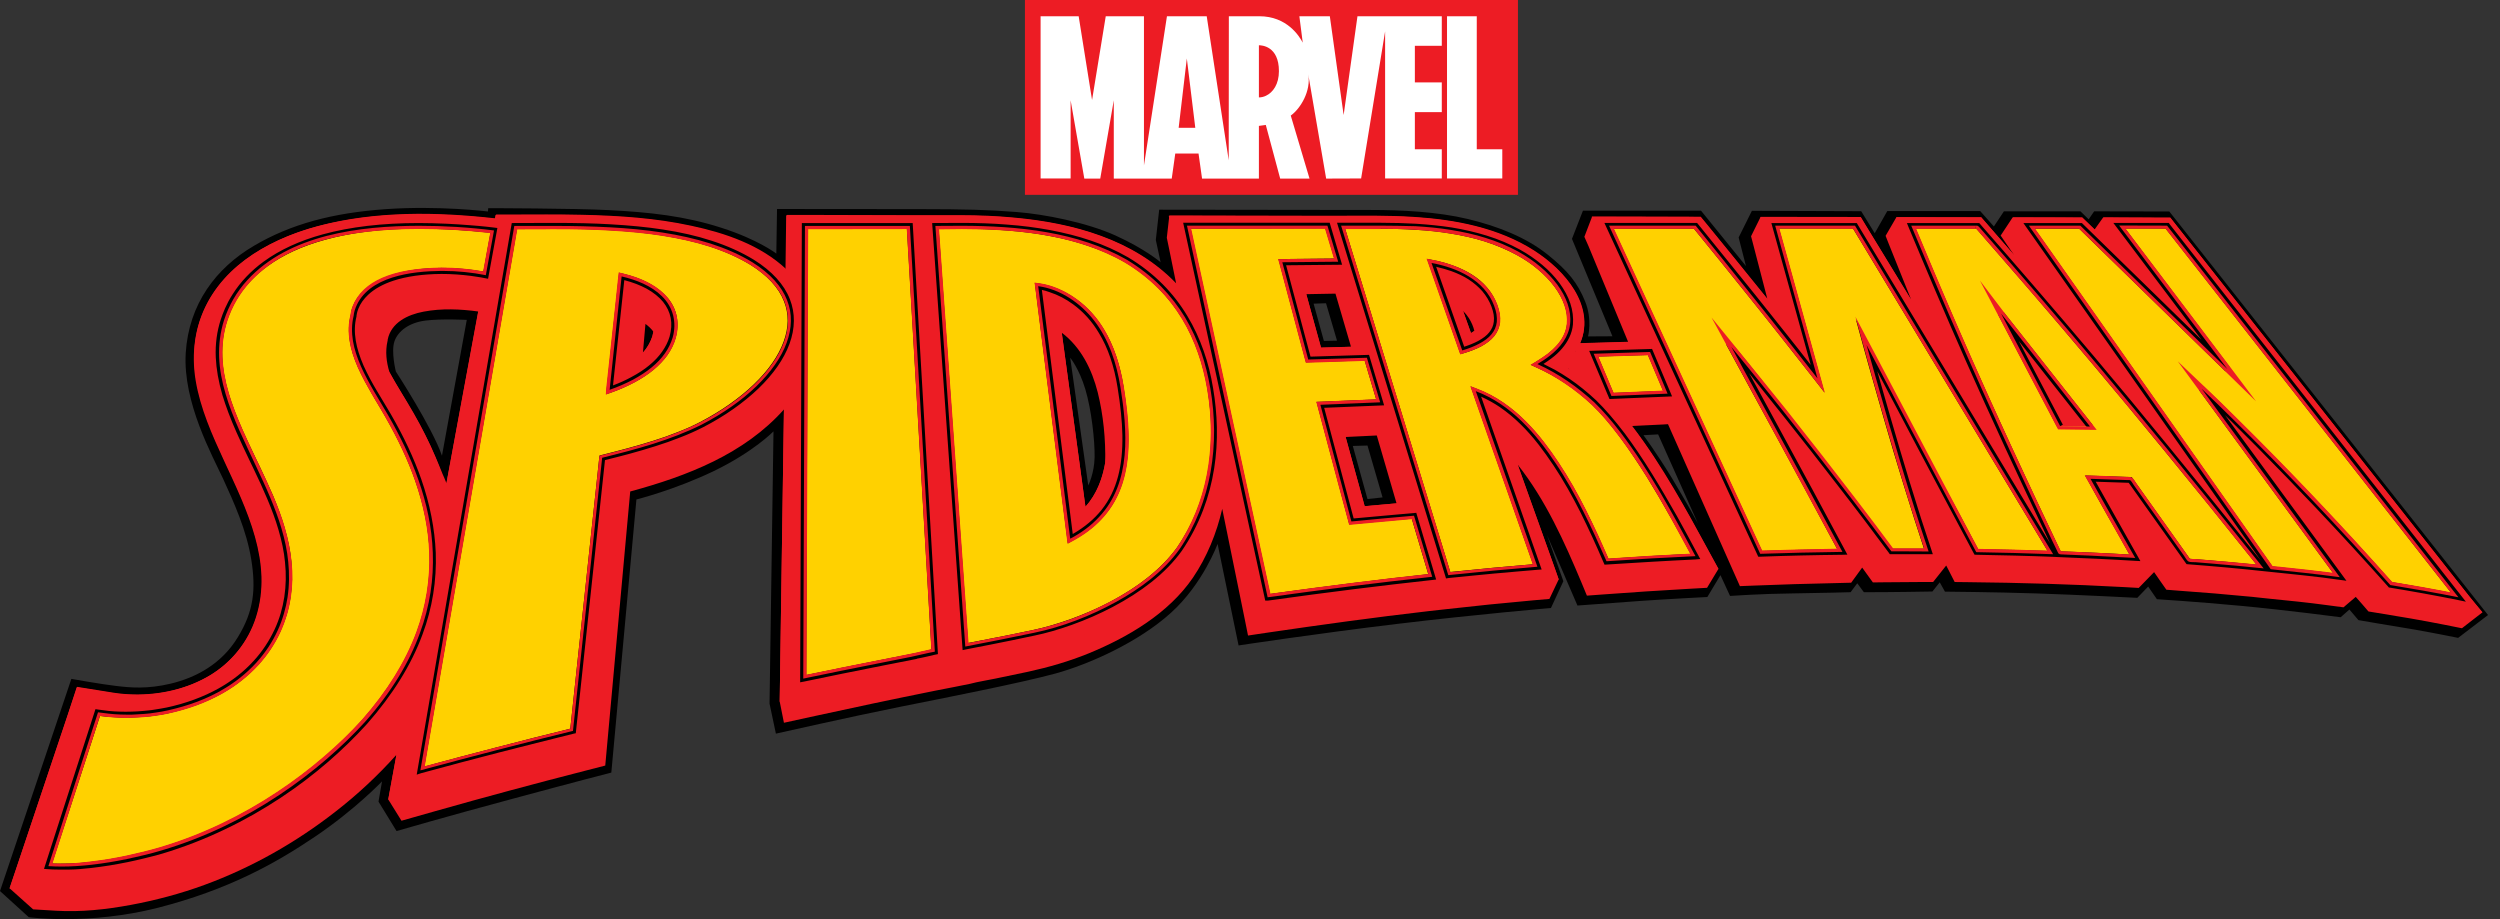 <svg width="204" height="75" viewBox="0 0 204 75" fill="none" xmlns="http://www.w3.org/2000/svg">
<rect x="0" y="0" width="204" height="75" fill="#333333" stroke="none"/>
<path d="M123.864 0H83.635V15.898H123.864V0Z" fill="#ED1C24"/>
<path d="M117.65 3.739V1.325H110.769L109.641 9.386L108.514 1.325H106.028L106.304 3.481C106.017 2.93 105.004 1.325 102.76 1.325H100.274L100.263 13.08L98.468 1.325H95.223L93.347 13.495V1.325H90.229L89.112 8.162L88.019 1.325H84.912V14.562H87.363V8.185L88.48 14.573H89.78L90.885 8.185V14.573H95.614L95.902 12.53H97.8L98.088 14.573H102.726V10.273L103.289 10.195L104.463 14.573H106.857L105.326 9.431C106.109 8.87 106.995 7.433 106.753 6.063C106.753 6.074 108.214 14.573 108.214 14.573L111.068 14.562L113.025 2.56V14.562H117.65V12.182H115.453V9.15H117.65V6.725H115.453V3.739H117.65ZM96.178 10.43L96.845 4.772L97.536 10.43H96.178ZM103.301 7.814C103.117 7.904 102.921 7.949 102.726 7.949V3.694H102.737C102.933 3.694 104.36 3.75 104.36 5.805C104.36 6.871 103.876 7.545 103.301 7.814ZM122.587 12.182V14.562H118.076V1.325H120.504V12.182H122.587Z" fill="white"/>
<path d="M177.017 17.257L170.883 17.245L170.434 17.897L169.767 17.245H163.519L162.701 18.48L161.585 17.223H154.002L152.978 19.031L151.873 17.234L142.955 17.201L141.873 19.379L142.472 21.714L138.801 17.189H129.169L128.272 19.491L131.574 27.44L129.584 27.451C129.584 27.451 129.952 26.082 129.342 24.588C128.732 23.095 127.984 22.13 126.269 20.76C124.555 19.39 122.265 18.469 119.791 17.874C117.317 17.279 114.405 17.133 111.851 17.133C109.308 17.133 94.59 17.111 94.59 17.111L94.314 19.581L94.705 21.4C94.705 21.4 93.439 20.311 91.034 19.222C88.629 18.133 85.154 17.47 82.968 17.302C80.781 17.122 78.618 17.066 75.154 17.066C71.69 17.066 63.405 17.055 63.405 17.055L63.348 20.692C63.348 20.692 61.863 19.547 58.883 18.593C55.902 17.627 53.002 17.313 49.665 17.145C46.869 16.998 39.838 16.987 39.838 16.987L39.815 17.257C39.815 17.257 35.811 16.763 31.484 17.066C27.157 17.369 23.728 18.278 20.69 20.075C17.652 21.871 15.408 24.779 15.155 28.81C14.913 32.841 17.33 37.174 18.216 39.094C19.091 41.003 20.126 43.293 20.506 45.674C20.886 48.065 20.725 49.85 19.401 52.006C18.09 54.162 16.03 55.284 13.912 55.79C12.025 56.239 10.621 56.115 9.447 55.969C8.274 55.835 5.823 55.397 5.823 55.397L0 72.71L2.347 74.843C2.347 74.843 7.227 75.516 12.911 74.068C18.584 72.609 22.428 70.487 25.684 68.286C28.941 66.097 31.173 63.761 31.173 63.761L30.886 65.412L32.358 67.814C32.358 67.814 36.57 66.591 41.806 65.187C47.03 63.773 49.884 63.043 49.884 63.043L51.932 40.756C51.932 40.756 55.016 39.992 58.261 38.432C61.506 36.86 63.117 35.198 63.117 35.198L62.795 57.418L63.313 59.865C63.313 59.865 69.573 58.451 73.394 57.687C77.214 56.924 83.278 55.733 86.086 54.97C88.882 54.207 92.921 52.388 95.545 50.008C98.169 47.639 99.354 44.383 99.354 44.383L101.068 52.668C101.068 52.668 107.501 51.692 113.957 50.917C120.562 50.12 126.557 49.614 126.557 49.614L127.57 47.425L126.235 43.653L128.72 49.412C128.72 49.412 131.77 49.188 133.933 49.031C136.189 48.873 139.319 48.716 139.319 48.716L140.389 46.931L141.171 48.627C141.171 48.627 143.795 48.447 146.235 48.424C148.674 48.391 151.01 48.323 151.01 48.323L151.551 47.594L152.092 48.323C153.887 48.335 157.684 48.267 157.684 48.267L158.283 47.515L158.708 48.278C158.708 48.278 162.736 48.312 166.177 48.424C169.617 48.537 174.404 48.784 174.404 48.784L175.29 47.863L176.004 48.896C176.004 48.896 179.111 49.087 182.839 49.435C186.568 49.783 190.998 50.367 190.998 50.367L191.711 49.738L192.448 50.602C192.448 50.602 195.187 51.074 196.717 51.321C198.259 51.579 200.583 52.051 200.583 52.051L203.023 50.187L177.017 17.257ZM36.064 37.186C35.281 34.895 32.301 30.314 32.301 30.314C32.301 30.314 31.898 28.709 32.186 27.855C32.474 27.014 33.383 26.329 34.706 26.16C36.041 25.992 38.089 26.104 38.089 26.104L36.064 37.186ZM89.32 37.309C89.296 38.634 88.802 39.611 88.802 39.611L87.329 29.192C87.329 29.192 88.054 30.067 88.56 31.752C89.066 33.436 89.343 35.973 89.32 37.309ZM108.03 27.822L107.19 24.779L108.203 24.745L109.101 27.799L108.03 27.822ZM111.586 40.722L110.389 36.389L111.586 36.355L112.817 40.588L111.586 40.722ZM136.43 39.016C135.165 36.939 134.106 35.513 134.106 35.513L135.303 35.445L138.548 42.71C138.548 42.698 137.604 40.958 136.43 39.016Z" fill="black"/>
<path d="M201.47 48.638L200.606 47.549L177.603 18.413L177.097 17.762H176.326L174.381 17.751L171.62 17.739L170.918 18.727C170.308 18.133 169.905 17.751 169.905 17.751L166.775 17.739H165.072H164.232L163.254 19.221L163.714 19.895L164.347 20.816C163.196 19.491 161.666 17.728 161.666 17.728H158.386L155.509 17.717H154.75L153.864 19.244L154.094 19.828C154.704 21.366 155.325 22.904 155.947 24.442L152.264 18.413L151.839 17.706L143.668 17.695L142.886 19.278L143.036 19.85L144.209 24.364C142.564 22.32 140.907 20.288 139.25 18.256L138.778 17.683H137.984L130.953 17.672H129.917L129.284 19.323L129.618 20.075L132.852 27.889L129.676 27.979L128.951 28.002C130.216 24.936 127.685 22.051 125.211 20.457C122.288 18.582 118.744 17.908 115.303 17.695C113.278 17.571 111.241 17.594 109.216 17.605H108.088L96.684 17.582H95.418L95.211 19.401L95.384 20.232C95.579 21.198 95.775 22.152 95.971 23.117C92.53 19.536 87.559 18.189 82.703 17.751C81.287 17.616 79.849 17.56 78.422 17.56H76.27H74.268H73.969L65.695 17.537H64.211L64.199 17.986V18.436L64.153 21.961C62.059 19.996 59.205 19.019 56.42 18.424C53.486 17.784 50.471 17.594 47.468 17.526C45.695 17.481 43.912 17.504 42.14 17.504H40.483L40.425 17.818C35.627 17.279 30.644 17.201 25.949 18.447C21.726 19.57 17.572 22.073 16.248 26.385C15.04 30.359 16.824 34.334 18.481 37.904C20.276 41.767 22.336 46.1 20.909 50.412C20.276 52.343 18.941 54.016 17.18 55.082C15.328 56.205 13.084 56.71 10.92 56.665C10.357 56.654 9.793 56.609 9.24 56.52L6.294 56.048L5.523 58.349C4.108 62.56 2.693 66.77 1.289 70.981L0.782 72.485L2.704 74.203L4.557 74.315C6.594 74.439 8.653 74.214 10.656 73.844C12.716 73.462 14.741 72.923 16.697 72.204C20.552 70.79 24.165 68.735 27.387 66.22C29.182 64.828 30.84 63.278 32.347 61.594L32.071 63.099L31.68 65.232L32.761 66.972L35.569 66.175C39.608 65.03 43.659 63.941 47.732 62.897L49.389 62.47L49.504 61.201L51.426 40.105C56.075 38.847 60.724 37.051 63.969 33.413L63.647 55.543L63.624 57.114V57.249L63.969 58.978L66.121 58.507C69.504 57.766 72.899 57.047 76.305 56.362L77.916 56.048L79.147 55.801C79.826 55.621 80.528 55.52 81.218 55.374C82.104 55.195 83.002 55.004 83.9 54.813C85.591 54.442 87.225 53.971 88.825 53.32C92.058 51.995 95.361 50.041 97.34 47.145C98.491 45.449 99.285 43.495 99.734 41.52C100.343 44.528 100.965 47.537 101.575 50.546L101.839 51.86L103.416 51.624C107.777 50.984 112.15 50.378 116.534 49.873L117.938 49.716C120.332 49.446 122.725 49.199 125.119 48.986L126.431 48.873L127.19 47.279L126.787 46.134L125.073 41.351C124.67 40.206 124.256 39.072 123.853 37.927C126.131 40.812 127.65 44.203 129.054 47.549L129.491 48.604L130.711 48.514C133.105 48.335 135.498 48.177 137.892 48.043L139.296 47.964L140.228 46.415L139.56 45.191C137.616 41.62 135.671 38.005 133.185 34.761L135.728 34.637L136.108 34.614L141.528 46.819L141.977 47.829L143.116 47.784C145.325 47.695 147.546 47.627 149.756 47.582L151.056 47.549L151.954 46.314C152.057 46.46 152.172 46.617 152.276 46.763L152.828 47.526L153.703 47.515C154.704 47.504 155.705 47.492 156.706 47.492H157.742L158.812 46.145C158.881 46.28 158.95 46.426 159.019 46.549L159.502 47.492L160.538 47.504C164.807 47.549 169.076 47.672 173.346 47.908L174.519 47.975L175.774 46.684C175.923 46.897 176.073 47.111 176.223 47.335L176.775 48.121L177.638 48.189C179.698 48.335 181.746 48.503 183.806 48.705L184.312 48.761L185.164 48.851C186.74 49.008 188.317 49.165 189.882 49.379L191.228 49.558L192.229 48.705C192.39 48.896 192.563 49.076 192.724 49.267L193.265 49.895L193.955 50.008C195.785 50.299 197.615 50.614 199.433 50.973L200.894 51.265L202.574 49.963L201.47 48.638ZM35.903 38.252C35.903 38.241 35.903 38.241 35.903 38.23C35.891 38.252 35.903 38.252 35.903 38.252ZM36.432 39.442C36.409 39.386 36.386 39.319 36.363 39.263L36.271 39.038C36.236 38.971 36.213 38.892 36.179 38.825L36.133 38.724C36.121 38.69 36.098 38.645 36.087 38.611L36.018 38.443C35.972 38.331 35.926 38.219 35.88 38.106L35.765 37.826C35.707 37.68 35.638 37.534 35.581 37.388L35.523 37.253C35.005 36.04 34.418 34.873 33.762 33.727C33.118 32.594 32.393 31.505 31.772 30.348C31.53 29.54 31.426 28.675 31.622 27.833L31.634 27.777V27.721C31.91 26.329 33.256 25.677 34.568 25.43C36.041 25.15 37.56 25.217 39.033 25.419L36.432 39.442ZM53.233 27.44C53.072 27.934 52.807 28.394 52.462 28.776C52.531 27.99 52.6 27.216 52.669 26.43C52.91 26.609 53.129 26.811 53.313 27.058C53.29 27.182 53.267 27.305 53.233 27.44ZM90.183 37.77C89.964 39.072 89.469 40.352 88.572 41.351L86.638 27.148C88.215 28.338 89.101 30.157 89.573 32.01C90.033 33.862 90.229 35.861 90.183 37.77ZM106.949 25.307L106.592 24.005C107.386 23.993 108.18 23.982 108.974 23.96L110.24 28.293L107.8 28.361L106.949 25.307ZM111.356 41.306C110.838 39.42 110.32 37.545 109.802 35.659L112.346 35.535L113.957 41.07C113.094 41.149 112.219 41.227 111.356 41.306ZM120.032 27.182L119.388 25.374C119.572 25.554 119.722 25.745 119.86 25.958C119.825 25.902 119.791 25.857 119.86 25.958C119.929 26.07 119.894 26.014 119.86 25.958C120.067 26.284 120.217 26.632 120.309 27.002C120.217 27.058 120.136 27.126 120.032 27.182ZM127.995 30.112C127.995 30.101 128.007 30.09 128.019 30.079L128.042 30.146C128.03 30.135 128.007 30.123 127.995 30.112ZM128.571 28.675C128.548 28.754 128.559 28.72 128.582 28.585C128.582 28.608 128.582 28.642 128.571 28.675Z" fill="#ED1C24"/>
<path d="M201.47 48.638L177.097 17.762L171.631 17.751L176.2 23.847C174.278 21.983 169.917 17.751 169.917 17.751L164.243 17.739L175.521 33.907C172.137 29.832 168.697 25.801 165.21 21.804C164.197 20.648 161.666 17.739 161.666 17.739L154.75 17.728C154.75 17.728 158.283 26.25 160.009 30.191C160.515 31.336 161.021 32.481 161.528 33.627L151.827 17.728L143.657 17.706L146.085 26.744C143.818 23.903 138.755 17.706 138.755 17.706L129.883 17.683L134.221 27.867L129.641 28.002L128.905 28.024C129.664 26.463 129.146 24.689 128.214 23.331C127.305 21.995 126.005 20.951 124.601 20.142C121.551 18.402 117.961 17.829 114.474 17.683C112.714 17.605 110.93 17.627 109.17 17.639H108.042L96.638 17.616H95.372L95.545 18.447C95.936 20.311 96.316 22.174 96.707 24.027C95.073 22.028 92.921 20.513 90.505 19.536C88.077 18.548 85.465 18.043 82.841 17.796C81.356 17.65 79.861 17.594 78.376 17.594H76.224L64.153 17.571L64.142 18.48L64.096 22.006C61.978 20.019 58.986 19.008 56.178 18.424C53.256 17.807 50.252 17.627 47.272 17.56C45.546 17.526 43.82 17.537 42.094 17.537H40.437L40.379 17.852C35.995 17.369 31.472 17.268 27.146 18.177C23.118 19.031 18.976 20.939 16.962 24.633C15.892 26.609 15.604 28.832 15.961 31.022C16.34 33.323 17.307 35.49 18.285 37.601C20.126 41.576 22.301 45.921 20.886 50.367C20.241 52.388 18.872 54.105 16.996 55.195C15.178 56.25 13.026 56.733 10.932 56.699C10.357 56.688 9.781 56.643 9.206 56.553L6.26 56.082L5.523 58.349C4.108 62.56 2.693 66.77 1.289 70.981L0.782 72.485L2.693 72.609C4.971 72.754 7.284 72.485 9.517 72.047C11.783 71.598 14.004 70.969 16.156 70.138C20.425 68.477 24.395 66.063 27.859 63.121C29.804 61.471 31.599 59.641 33.095 57.597L32.071 63.121L31.68 65.254L34.568 64.457C38.711 63.312 42.865 62.212 47.03 61.168L48.733 60.741L48.86 59.461L50.874 38.174C55.73 36.894 60.712 35.03 64.004 31.123L63.624 57.261L79.101 54.105C79.791 53.926 80.516 53.825 81.207 53.679C82.116 53.499 83.025 53.308 83.934 53.117C85.649 52.758 87.317 52.287 88.951 51.624C92.219 50.299 95.603 48.346 97.616 45.427C98.778 43.731 99.584 41.767 100.044 39.779C100.677 42.811 101.31 45.842 101.943 48.862L102.219 50.198L103.83 49.974C108.261 49.334 112.702 48.75 117.156 48.267L118.583 48.11C121.011 47.852 123.439 47.605 125.867 47.403L127.19 47.29L126.787 46.145L125.073 41.362C124.221 38.982 123.37 36.602 122.507 34.222C124.256 35.659 125.567 37.59 126.695 39.521C127.903 41.598 128.893 43.776 129.837 45.977L130.285 47.032L131.517 46.942C133.945 46.774 136.361 46.617 138.789 46.505L140.216 46.437L139.549 45.213C138.433 43.159 137.305 41.104 136.074 39.105C134.831 37.073 133.496 35.052 131.908 33.256L136.511 33.054L136.891 33.031L142.46 45.303L142.92 46.325L144.071 46.28C146.304 46.201 148.559 46.145 150.791 46.1L152.115 46.078L151.47 44.91C150.113 42.418 148.743 39.925 147.385 37.433C149.399 40.026 151.39 42.642 153.335 45.292L153.898 46.067L154.784 46.055C155.797 46.044 156.81 46.044 157.834 46.055H158.893L158.57 45.101C157.673 42.485 156.833 39.847 156.027 37.197C157.408 39.835 158.789 42.474 160.181 45.112L160.688 46.067L161.735 46.089C166.062 46.145 170.377 46.291 174.692 46.538L175.877 46.605L175.256 45.517C174.209 43.686 173.162 41.867 172.126 40.037C172.563 40.049 173.012 40.06 173.449 40.082C174.83 42.047 176.223 44.001 177.603 45.966L178.167 46.763L179.03 46.819C181.113 46.976 183.196 47.156 185.267 47.369L185.774 47.425L186.637 47.515C188.225 47.683 189.824 47.852 191.401 48.065L192.759 48.256L191.838 47.01L185.728 38.735C188.639 41.755 191.493 44.82 194.254 47.953L194.807 48.582L195.509 48.694C197.361 48.986 199.214 49.311 201.055 49.682L202.54 49.974L201.47 48.638ZM36.386 39.656C36.052 38.589 35.65 37.545 35.189 36.534C34.372 34.738 33.348 33.076 32.347 31.381C31.357 29.708 30.23 27.721 30.713 25.722L30.724 25.666V25.61C31.139 24.049 32.646 23.454 34.165 23.252C35.028 23.14 35.914 23.117 36.777 23.174C37.468 23.219 38.25 23.241 38.918 23.443L39.366 23.533L36.386 39.656ZM53.233 27.44C53.221 27.485 53.221 27.474 53.233 27.44C52.98 28.271 52.393 28.956 51.702 29.472V29.416C51.863 27.743 52.024 26.082 52.185 24.42C53.187 25.15 53.578 26.273 53.233 27.44C53.29 27.227 53.256 27.373 53.233 27.44ZM90.229 37.477C90.24 37.388 90.252 37.287 90.263 37.264C90.263 37.275 90.252 37.343 90.229 37.477C90.206 37.68 90.171 37.882 90.229 37.477C90.033 38.892 89.55 40.273 88.572 41.351L86.351 25.037C88.249 26.261 89.285 28.349 89.768 30.46C90.044 31.639 90.183 32.852 90.275 34.053C90.367 35.187 90.39 36.344 90.229 37.477ZM106.109 22.242H106.5C107.455 22.23 108.422 22.219 109.377 22.208L111.183 28.271L107.789 28.372L106.109 22.242ZM114.037 41.07C113.14 41.149 112.254 41.227 111.356 41.306C110.689 38.87 110.01 36.422 109.342 33.986L112.84 33.829L114.969 40.992C114.647 41.014 114.336 41.048 114.037 41.07ZM120.884 26.25C120.884 26.239 120.884 26.227 120.896 26.216C120.884 26.227 120.884 26.227 120.884 26.25C120.861 26.295 120.849 26.34 120.884 26.25C120.757 26.665 120.412 26.969 120.032 27.182L118.433 22.724C119.181 23.028 119.883 23.499 120.355 24.162C120.746 24.723 121.103 25.554 120.884 26.25ZM120.896 26.205C120.896 26.194 120.896 26.194 120.896 26.205ZM127.42 29.775C127.903 29.394 128.352 28.945 128.697 28.428L128.893 28.9L129.986 31.538C129.181 30.887 128.329 30.292 127.42 29.775ZM168.616 33.93L167.673 32.257C167.788 32.414 167.903 32.56 168.006 32.706C168.006 32.706 168.006 32.706 168.006 32.695C168.006 32.706 168.006 32.706 168.018 32.717C168.064 32.784 168.052 32.762 168.029 32.728C168.329 33.133 168.628 33.537 168.927 33.93C168.823 33.93 168.72 33.93 168.616 33.93Z" fill="#ED1C24"/>
<path d="M176.844 18.402L200.618 48.727C200.169 48.638 199.709 48.548 199.249 48.458C198.788 48.368 198.328 48.278 197.868 48.2C197.407 48.121 196.936 48.031 196.464 47.953C196.004 47.874 195.52 47.796 195.06 47.717C193 45.404 191.009 43.248 189.191 41.317C187.408 39.431 185.774 37.747 184.381 36.343C183.012 34.962 181.873 33.84 181.056 33.043C180.25 32.257 179.755 31.785 179.663 31.695L190.94 47.077C190.446 47.01 189.974 46.942 189.513 46.886C189.053 46.83 188.604 46.774 188.144 46.729C187.695 46.673 187.235 46.628 186.763 46.583C186.291 46.538 185.808 46.482 185.29 46.426L165.555 18.413H169.755C170.665 19.3 171.815 20.423 173.047 21.624C174.289 22.837 175.624 24.139 176.855 25.352C178.121 26.576 179.272 27.721 180.158 28.574C181.044 29.439 181.642 30.022 181.746 30.135L172.908 18.413L176.844 18.402ZM136.074 32.122L134.635 28.72L130.032 28.866L131.482 32.313L136.074 32.122ZM109.48 39.555C109.204 38.51 108.916 37.455 108.663 36.501C108.41 35.558 108.191 34.727 108.03 34.109C107.869 33.503 107.766 33.099 107.743 33.031L112.633 32.829L111.54 29.192L106.753 29.337C106.73 29.27 106.638 28.877 106.477 28.305C106.327 27.732 106.12 26.968 105.902 26.149C105.683 25.329 105.453 24.454 105.223 23.623C105.004 22.803 104.797 22.028 104.636 21.411C105.05 21.411 105.441 21.4 105.821 21.4C106.201 21.4 106.569 21.388 106.937 21.388C107.305 21.388 107.674 21.377 108.042 21.377C108.41 21.377 108.801 21.366 109.204 21.366C109.124 21.108 109.032 20.805 108.939 20.49C108.847 20.176 108.744 19.85 108.663 19.547C108.571 19.255 108.491 18.986 108.433 18.784C108.376 18.582 108.341 18.458 108.33 18.436H96.868C96.914 18.627 97.133 19.671 97.49 21.321C97.858 23.005 98.364 25.352 98.963 28.102C99.584 30.954 100.309 34.278 101.057 37.747C101.851 41.373 102.668 45.18 103.45 48.761C104.705 48.593 105.902 48.424 107.064 48.267C108.226 48.11 109.354 47.964 110.458 47.829C111.552 47.695 112.633 47.56 113.703 47.436C114.762 47.313 115.821 47.201 116.879 47.088C116.741 46.639 116.615 46.201 116.488 45.775C116.362 45.348 116.235 44.933 116.108 44.517C115.993 44.102 115.867 43.698 115.74 43.293C115.625 42.889 115.499 42.496 115.384 42.092C114.935 42.126 114.497 42.171 114.083 42.204C113.669 42.238 113.255 42.283 112.84 42.317C112.426 42.35 112.023 42.395 111.598 42.429C111.172 42.462 110.735 42.508 110.274 42.552C110.033 41.654 109.756 40.61 109.48 39.555ZM65.534 55.385C66.466 55.195 67.594 54.959 68.745 54.734C69.884 54.498 71.058 54.263 72.116 54.061C73.163 53.847 74.095 53.668 74.774 53.533C75.453 53.398 76.236 53.196 76.27 53.196L74.234 18.447H65.672L65.534 55.385ZM29.01 25.116C29.148 24.768 29.401 24.319 29.873 23.881C30.345 23.443 31.024 23.016 32.025 22.68C33.014 22.354 34.303 22.141 36.006 22.118C36.455 22.118 36.892 22.141 37.307 22.163C37.721 22.197 38.112 22.23 38.457 22.275C38.791 22.32 39.079 22.365 39.286 22.399C39.493 22.433 39.62 22.455 39.643 22.466L40.31 18.817C40.276 18.806 40.068 18.784 39.735 18.75C39.401 18.716 38.929 18.671 38.377 18.615C37.813 18.57 37.157 18.525 36.455 18.492C35.742 18.458 34.971 18.436 34.188 18.436C31.001 18.436 28.469 18.795 26.444 19.345C24.384 19.906 22.842 20.692 21.691 21.534C20.517 22.388 19.747 23.308 19.229 24.128C18.699 24.959 18.446 25.677 18.297 26.127C17.974 27.137 17.859 28.136 17.894 29.147C17.928 30.157 18.124 31.168 18.423 32.167C18.722 33.177 19.125 34.188 19.562 35.176C20.011 36.175 20.494 37.186 20.955 38.162C21.323 38.948 21.703 39.745 22.048 40.576C22.405 41.407 22.727 42.26 22.98 43.136C23.245 44.023 23.44 44.921 23.532 45.853C23.624 46.796 23.624 47.762 23.463 48.761C23.337 49.637 23.072 50.558 22.658 51.456C22.244 52.365 21.657 53.275 20.897 54.105C20.126 54.959 19.16 55.733 17.974 56.396C16.778 57.07 15.362 57.608 13.682 57.979C13.509 58.013 13.348 58.046 13.187 58.08C13.015 58.114 12.854 58.136 12.693 58.159C12.531 58.181 12.37 58.204 12.209 58.226C12.048 58.248 11.887 58.26 11.726 58.271C11.404 58.293 11.082 58.316 10.759 58.327C10.437 58.338 10.126 58.338 9.816 58.327C9.505 58.316 9.194 58.293 8.895 58.271C8.584 58.237 8.297 58.204 7.998 58.159C7.963 58.248 7.802 58.776 7.549 59.573C7.296 60.382 6.939 61.471 6.536 62.706C6.133 63.952 5.685 65.356 5.236 66.737C4.787 68.14 4.338 69.521 3.958 70.711C4.235 70.734 4.511 70.745 4.799 70.745C5.086 70.745 5.374 70.745 5.673 70.734C5.961 70.722 6.271 70.711 6.571 70.689C6.87 70.666 7.181 70.644 7.48 70.599C7.952 70.543 8.446 70.475 8.93 70.397C9.413 70.318 9.896 70.228 10.38 70.127C10.863 70.026 11.335 69.914 11.806 69.802C12.278 69.689 12.739 69.566 13.199 69.431C14.971 68.903 16.674 68.241 18.285 67.466C19.885 66.703 21.392 65.838 22.807 64.895C24.2 63.974 25.489 62.986 26.662 61.976C27.825 60.977 28.872 59.955 29.804 58.933C31.99 56.452 33.417 54.049 34.269 51.714C35.109 49.446 35.408 47.245 35.327 45.135C35.258 43.069 34.821 41.082 34.165 39.195C33.521 37.343 32.658 35.591 31.714 33.952C31.346 33.312 30.943 32.65 30.552 31.976C30.161 31.302 29.792 30.629 29.482 29.933C29.183 29.248 28.941 28.552 28.826 27.855C28.711 27.159 28.711 26.463 28.895 25.778C28.86 25.711 28.883 25.464 29.01 25.116ZM184.703 46.381C184.197 46.336 183.691 46.28 183.184 46.235C182.678 46.19 182.16 46.134 181.654 46.089C181.148 46.044 180.63 45.999 180.112 45.954C179.594 45.909 179.076 45.876 178.559 45.831C178.121 45.213 177.707 44.618 177.293 44.046C176.89 43.473 176.487 42.912 176.096 42.361C175.705 41.811 175.325 41.284 174.945 40.745C174.565 40.217 174.209 39.701 173.841 39.195C173.576 39.184 170.618 39.083 170.595 39.083C170.872 39.588 171.159 40.082 171.447 40.599C171.735 41.115 172.034 41.632 172.333 42.171C172.632 42.71 172.943 43.248 173.265 43.81C173.587 44.371 173.91 44.955 174.255 45.55C173.737 45.516 173.219 45.494 172.713 45.46C172.195 45.427 171.677 45.404 171.159 45.382C170.642 45.359 170.124 45.337 169.606 45.314C169.088 45.292 168.559 45.269 168.041 45.247C166.464 41.946 165.083 39.016 163.864 36.366C162.69 33.806 161.643 31.493 160.688 29.349C159.767 27.272 158.939 25.352 158.156 23.522C157.397 21.748 156.695 20.064 156.004 18.413H161.424C162.84 20.03 164.266 21.669 165.785 23.432C167.327 25.228 168.961 27.137 170.757 29.259C172.586 31.437 174.589 33.84 176.832 36.59C179.099 39.42 181.712 42.631 184.703 46.381ZM170.549 34.805C170.549 34.805 163.38 25.711 163.288 25.587L168.11 34.772M126.442 29.068C126.741 28.832 127.017 28.574 127.259 28.316C127.489 28.046 127.685 27.766 127.834 27.451C127.984 27.148 128.076 26.823 128.111 26.463C128.157 25.924 128.088 25.374 127.903 24.835C127.719 24.296 127.432 23.769 127.052 23.252C126.684 22.747 126.212 22.253 125.683 21.804C125.153 21.355 124.543 20.939 123.876 20.569C123.024 20.108 122.138 19.738 121.218 19.457C120.297 19.165 119.354 18.963 118.387 18.806C117.432 18.66 116.454 18.559 115.499 18.503C114.532 18.447 113.577 18.424 112.656 18.424H111.667C111.321 18.424 110.965 18.424 110.631 18.424H109.802C109.584 18.424 109.446 18.424 109.411 18.424C110.562 22.163 111.46 25.082 112.196 27.508C112.967 30.011 113.554 31.931 114.095 33.705C114.647 35.524 115.165 37.174 115.775 39.162C116.396 41.194 117.133 43.596 118.157 46.942C118.801 46.875 119.434 46.808 120.067 46.752C120.688 46.684 121.31 46.628 121.92 46.572C122.53 46.516 123.128 46.459 123.715 46.415C124.302 46.358 124.877 46.314 125.441 46.269C124.946 44.843 124.463 43.495 124.014 42.204C123.565 40.924 123.139 39.701 122.725 38.522C122.311 37.354 121.92 36.231 121.54 35.131C121.16 34.053 120.792 32.998 120.424 31.954C121.183 32.234 121.874 32.605 122.507 33.043C123.151 33.469 123.726 33.963 124.256 34.491C124.796 35.019 125.28 35.591 125.729 36.164C126.177 36.736 126.592 37.32 126.96 37.893C127.374 38.51 127.754 39.15 128.122 39.779C128.49 40.419 128.836 41.082 129.169 41.744C129.503 42.418 129.825 43.08 130.136 43.765C130.447 44.45 130.757 45.146 131.068 45.842C131.689 45.797 132.299 45.763 132.909 45.718C133.519 45.685 134.129 45.64 134.739 45.606C135.337 45.573 135.947 45.539 136.545 45.505C137.144 45.471 137.742 45.449 138.341 45.415C137.834 44.483 137.259 43.406 136.614 42.26C135.982 41.138 135.303 39.959 134.589 38.802C133.887 37.668 133.139 36.546 132.38 35.535C131.62 34.525 130.849 33.615 130.067 32.863C129.722 32.537 129.365 32.234 129.008 31.942C128.651 31.65 128.295 31.381 127.915 31.123C127.535 30.864 127.144 30.629 126.741 30.393C126.327 30.168 125.901 29.944 125.441 29.742C125.798 29.528 126.143 29.304 126.442 29.068ZM119.319 28.596L116.81 21.456C117.409 21.568 117.973 21.714 118.502 21.905C119.031 22.096 119.526 22.332 119.975 22.612C120.412 22.893 120.815 23.23 121.137 23.611C121.471 23.993 121.736 24.431 121.92 24.936C122.115 25.442 122.173 25.88 122.138 26.261C122.092 26.654 121.943 26.98 121.701 27.272C121.459 27.564 121.126 27.811 120.723 28.024C120.332 28.248 119.848 28.439 119.319 28.596ZM148.306 30.876C147.362 29.663 146.453 28.507 145.579 27.395C144.716 26.295 143.876 25.251 143.047 24.218C142.242 23.207 141.448 22.219 140.665 21.254C139.894 20.299 139.123 19.345 138.364 18.413H131.298L143.634 45.191C144.186 45.168 144.75 45.157 145.302 45.146C145.866 45.123 146.419 45.112 146.983 45.101C147.546 45.09 148.099 45.079 148.663 45.067C149.226 45.056 149.779 45.045 150.343 45.045C149.411 43.316 148.536 41.677 147.696 40.138C146.879 38.623 146.096 37.186 145.36 35.816C144.624 34.457 143.922 33.166 143.243 31.92C142.575 30.685 141.919 29.495 141.275 28.327C141.298 28.327 141.781 28.911 142.564 29.888C143.369 30.876 144.485 32.279 145.774 33.896C147.075 35.546 148.559 37.433 150.032 39.33C151.539 41.272 153.035 43.248 154.336 45.011C154.589 45.011 154.842 45.011 155.095 45.011C155.348 45.011 155.601 45.011 155.855 45.011C156.108 45.011 156.361 45.011 156.614 45.011C156.867 45.011 157.12 45.011 157.374 45.011C156.787 43.26 156.165 41.295 155.567 39.352C154.992 37.466 154.439 35.602 153.956 33.952C153.496 32.346 153.093 30.943 152.805 29.921C152.518 28.911 152.345 28.271 152.31 28.147C152.368 28.26 152.713 28.911 153.242 29.921C153.783 30.943 154.52 32.335 155.371 33.941C156.234 35.58 157.224 37.444 158.225 39.341C159.261 41.284 160.308 43.26 161.263 45.045C161.792 45.056 162.31 45.056 162.84 45.067C163.357 45.079 163.887 45.09 164.405 45.101C164.922 45.112 165.452 45.135 165.97 45.146C166.487 45.168 167.005 45.18 167.535 45.202L151.367 18.413H144.854L148.306 30.876ZM45.201 18.436H45.108H45.017H44.936H44.188C43.946 18.436 43.693 18.436 43.452 18.436C43.21 18.436 42.957 18.436 42.715 18.436C42.473 18.436 42.22 18.436 41.967 18.436L34.303 62.863C35.362 62.582 36.42 62.29 37.479 62.01C38.526 61.729 39.574 61.459 40.609 61.19C41.645 60.921 42.669 60.662 43.705 60.404C44.729 60.146 45.741 59.888 46.754 59.641L49.136 37.365C49.873 37.186 50.597 36.995 51.311 36.804C52.024 36.613 52.715 36.411 53.394 36.186C54.073 35.973 54.74 35.737 55.385 35.479C56.029 35.232 56.65 34.951 57.26 34.648C59.009 33.739 60.528 32.672 61.725 31.516C62.887 30.382 63.75 29.18 64.188 27.979C64.625 26.8 64.671 25.61 64.222 24.487C63.785 23.376 62.876 22.332 61.391 21.4C60.344 20.771 59.205 20.266 57.974 19.861C56.742 19.468 55.431 19.177 54.05 18.963C52.669 18.75 51.242 18.615 49.769 18.537C48.296 18.458 46.789 18.424 45.281 18.424H45.201V18.436ZM54.878 27.541C54.752 28.002 54.533 28.428 54.245 28.843C53.958 29.248 53.589 29.641 53.152 30C52.715 30.359 52.209 30.685 51.633 30.988C51.058 31.291 50.425 31.572 49.746 31.819C49.838 30.932 49.93 30.09 50.011 29.27C50.103 28.462 50.183 27.676 50.264 26.912C50.344 26.16 50.425 25.419 50.505 24.689C50.586 23.971 50.655 23.263 50.724 22.567C51.564 22.769 52.278 23.039 52.876 23.364C53.474 23.69 53.946 24.072 54.291 24.498C54.648 24.925 54.867 25.408 54.97 25.913C55.085 26.418 55.051 26.968 54.878 27.541ZM76.328 18.436L78.767 52.758C78.813 52.747 79.043 52.702 79.389 52.635C79.746 52.567 80.229 52.466 80.77 52.365C81.322 52.253 81.932 52.141 82.553 52.006C83.175 51.883 83.796 51.748 84.371 51.624C85.246 51.445 86.27 51.153 87.352 50.76C88.422 50.378 89.55 49.895 90.654 49.311C91.748 48.739 92.806 48.076 93.761 47.313C94.705 46.561 95.545 45.73 96.212 44.809C96.937 43.742 97.513 42.642 97.939 41.508C98.364 40.408 98.652 39.285 98.825 38.162C98.997 37.062 99.055 35.951 99.032 34.861C99.009 33.784 98.905 32.728 98.733 31.695C98.56 30.707 98.318 29.708 97.973 28.72C97.639 27.755 97.202 26.8 96.661 25.902C96.12 25.004 95.464 24.15 94.682 23.353C93.899 22.567 92.979 21.837 91.909 21.186C90.965 20.647 89.952 20.198 88.894 19.839C87.847 19.48 86.742 19.199 85.603 18.986C84.463 18.772 83.29 18.627 82.105 18.537C80.908 18.447 79.688 18.413 78.48 18.402L76.328 18.436ZM87.329 43.956L84.717 23.353C84.786 23.364 85.165 23.409 85.718 23.589C86.27 23.769 86.984 24.083 87.72 24.622C88.457 25.161 89.228 25.936 89.883 27.036C90.551 28.159 91.115 29.618 91.425 31.572C91.656 32.964 91.794 34.266 91.817 35.479C91.84 36.714 91.736 37.848 91.471 38.892C91.195 39.948 90.746 40.891 90.079 41.733C89.412 42.597 88.514 43.338 87.329 43.956Z" fill="#FFD100"/>
<path d="M4.994 70.958C4.914 70.958 4.833 70.958 4.753 70.958C4.453 70.958 4.166 70.947 3.901 70.924L3.59 70.902L7.79 57.867L7.998 57.9C8.297 57.945 8.596 57.979 8.884 58.013C9.183 58.046 9.482 58.058 9.793 58.069C10.104 58.08 10.414 58.08 10.725 58.069C11.036 58.058 11.358 58.046 11.68 58.013C11.829 58.002 11.991 57.979 12.152 57.968C12.313 57.945 12.474 57.934 12.635 57.9C12.796 57.878 12.957 57.855 13.118 57.822C13.28 57.788 13.441 57.766 13.602 57.732C15.178 57.395 16.594 56.867 17.825 56.183C18.93 55.565 19.896 54.813 20.69 53.937C21.404 53.162 21.979 52.287 22.416 51.343C22.808 50.502 23.061 49.614 23.199 48.716C23.337 47.796 23.36 46.841 23.256 45.876C23.176 45.011 22.992 44.136 22.715 43.204C22.485 42.418 22.186 41.598 21.795 40.677C21.45 39.858 21.07 39.038 20.702 38.275L20.345 37.534C20 36.804 19.631 36.04 19.298 35.277C18.78 34.109 18.423 33.144 18.147 32.234C17.825 31.123 17.652 30.123 17.606 29.158C17.56 28.069 17.698 27.047 18.02 26.059C18.182 25.576 18.446 24.846 18.987 24.005C19.62 23.005 20.471 22.107 21.519 21.343C22.831 20.389 24.453 19.637 26.352 19.12C28.561 18.514 31.196 18.2 34.165 18.2C34.879 18.2 35.65 18.222 36.444 18.256C37.065 18.29 37.721 18.323 38.377 18.38C38.849 18.413 39.309 18.458 39.746 18.503C40.08 18.537 40.287 18.57 40.322 18.57L40.586 18.604L39.827 22.747L39.585 22.702C39.562 22.702 39.435 22.68 39.24 22.635C39.033 22.601 38.757 22.556 38.423 22.511C38.032 22.466 37.652 22.421 37.295 22.399C36.835 22.365 36.409 22.354 36.018 22.354C34.487 22.365 33.164 22.556 32.105 22.904C31.254 23.185 30.563 23.567 30.046 24.049C29.677 24.397 29.401 24.779 29.24 25.195C29.125 25.486 29.102 25.7 29.09 25.778V25.823C28.929 26.452 28.918 27.103 29.033 27.811C29.137 28.428 29.344 29.09 29.666 29.832C30 30.573 30.402 31.302 30.724 31.841C30.897 32.144 31.081 32.436 31.254 32.728C31.473 33.099 31.691 33.458 31.898 33.806C32.968 35.659 33.774 37.388 34.372 39.094C35.086 41.138 35.477 43.159 35.558 45.101C35.638 47.369 35.281 49.614 34.476 51.77C33.567 54.252 32.036 56.699 29.953 59.068C28.998 60.123 27.94 61.156 26.8 62.144C25.581 63.2 24.28 64.188 22.923 65.086C21.461 66.052 19.931 66.927 18.366 67.668C16.686 68.477 14.96 69.139 13.245 69.656C12.773 69.79 12.301 69.914 11.841 70.026C11.358 70.15 10.874 70.251 10.403 70.352C9.908 70.453 9.413 70.543 8.941 70.621C8.446 70.7 7.952 70.767 7.48 70.823C7.169 70.857 6.858 70.891 6.559 70.913C6.249 70.936 5.949 70.958 5.65 70.958C5.42 70.958 5.213 70.958 4.994 70.958ZM4.246 70.464C4.407 70.475 4.591 70.475 4.764 70.475C5.04 70.475 5.328 70.475 5.627 70.464C5.915 70.453 6.214 70.442 6.513 70.419C6.812 70.397 7.112 70.363 7.422 70.329C7.883 70.273 8.366 70.206 8.861 70.127C9.332 70.049 9.816 69.959 10.299 69.858C10.759 69.757 11.243 69.644 11.714 69.532C12.163 69.42 12.635 69.296 13.095 69.162C14.787 68.656 16.49 68.005 18.147 67.208C19.677 66.467 21.197 65.614 22.635 64.659C23.97 63.772 25.259 62.796 26.467 61.763C27.595 60.797 28.63 59.775 29.574 58.731C31.611 56.418 33.106 54.016 34.004 51.59C34.775 49.491 35.132 47.302 35.051 45.101C34.982 43.215 34.591 41.239 33.889 39.24C33.302 37.556 32.508 35.861 31.461 34.031C31.254 33.683 31.047 33.323 30.828 32.953C30.644 32.661 30.471 32.358 30.299 32.055C29.977 31.493 29.562 30.763 29.217 29.989C28.872 29.214 28.653 28.518 28.55 27.855C28.423 27.092 28.446 26.385 28.619 25.7C28.63 25.565 28.665 25.318 28.791 25.004C28.975 24.521 29.286 24.072 29.712 23.679C30.276 23.151 31.035 22.724 31.956 22.433C33.06 22.073 34.43 21.871 36.006 21.86C36.421 21.86 36.869 21.871 37.33 21.905C37.698 21.927 38.089 21.972 38.492 22.017C38.837 22.062 39.125 22.107 39.332 22.141C39.378 22.152 39.413 22.152 39.447 22.163L40.022 18.997C39.942 18.986 39.827 18.974 39.712 18.963C39.378 18.93 38.918 18.885 38.354 18.84C37.709 18.784 37.065 18.75 36.444 18.716C35.661 18.683 34.902 18.66 34.188 18.66C31.265 18.66 28.676 18.963 26.513 19.57C24.672 20.075 23.107 20.793 21.841 21.714C20.851 22.433 20.034 23.286 19.436 24.24C18.93 25.026 18.676 25.733 18.527 26.183C18.228 27.114 18.101 28.08 18.136 29.113C18.17 30.045 18.343 31.011 18.653 32.077C18.918 32.964 19.275 33.918 19.781 35.064C20.115 35.816 20.471 36.568 20.828 37.309L21.185 38.05C21.542 38.825 21.933 39.633 22.29 40.464C22.681 41.407 22.992 42.249 23.222 43.046C23.509 44.012 23.694 44.921 23.774 45.808C23.878 46.819 23.855 47.807 23.705 48.772C23.567 49.715 23.279 50.647 22.877 51.534C22.428 52.522 21.818 53.432 21.07 54.252C20.241 55.161 19.24 55.958 18.09 56.598C16.812 57.305 15.351 57.844 13.728 58.204C13.556 58.237 13.383 58.271 13.222 58.305C13.061 58.338 12.888 58.361 12.716 58.383C12.555 58.406 12.393 58.428 12.221 58.451C12.048 58.473 11.887 58.484 11.726 58.495C11.404 58.518 11.07 58.54 10.748 58.552C10.426 58.563 10.104 58.563 9.793 58.552C9.482 58.54 9.16 58.518 8.861 58.495C8.631 58.473 8.389 58.451 8.159 58.417L4.246 70.464ZM34.004 63.211L41.76 18.2L45.109 18.189H45.281C46.973 18.189 48.446 18.222 49.781 18.301C51.369 18.391 52.784 18.525 54.084 18.727C55.557 18.952 56.846 19.244 58.043 19.637C59.343 20.052 60.505 20.58 61.518 21.198C62.991 22.118 63.981 23.207 64.452 24.409C64.901 25.554 64.89 26.789 64.418 28.069C63.969 29.293 63.117 30.516 61.898 31.695C60.678 32.863 59.124 33.963 57.375 34.861C56.777 35.165 56.156 35.445 55.477 35.704C54.855 35.951 54.199 36.186 53.474 36.411C52.842 36.613 52.151 36.815 51.38 37.028C50.805 37.186 50.172 37.343 49.366 37.545L46.984 59.832L46.823 59.865C45.811 60.112 44.786 60.37 43.774 60.629C42.75 60.887 41.714 61.145 40.678 61.415C39.643 61.684 38.596 61.954 37.548 62.234C36.501 62.515 35.443 62.796 34.384 63.087L34.004 63.211ZM42.186 18.694L34.626 62.549C35.558 62.302 36.49 62.043 37.422 61.796C38.469 61.516 39.516 61.246 40.552 60.977C41.587 60.707 42.623 60.438 43.647 60.18C44.614 59.933 45.569 59.697 46.535 59.461L48.917 37.174L49.079 37.13C49.965 36.905 50.632 36.736 51.242 36.568C52.013 36.355 52.692 36.164 53.313 35.962C54.027 35.737 54.671 35.513 55.281 35.266C55.949 35.008 56.558 34.738 57.134 34.435C58.837 33.548 60.356 32.481 61.529 31.347C62.703 30.213 63.509 29.057 63.934 27.9C64.372 26.721 64.383 25.61 63.969 24.577C63.532 23.465 62.611 22.466 61.23 21.602C60.252 21.007 59.124 20.502 57.87 20.097C56.719 19.727 55.408 19.435 53.992 19.21C52.703 19.008 51.311 18.873 49.734 18.784C48.411 18.705 46.95 18.671 45.258 18.671L42.186 18.694ZM65.292 55.677L65.43 18.2H74.475L76.535 53.376L76.259 53.432C76.052 53.477 75.407 53.645 74.832 53.746L74.797 53.769C74.118 53.903 73.198 54.083 72.174 54.285C71.115 54.498 69.941 54.734 68.802 54.959C67.651 55.195 66.535 55.419 65.592 55.621L65.292 55.677ZM65.925 18.683L65.787 55.082C66.662 54.903 67.663 54.701 68.699 54.487C69.838 54.252 71.011 54.027 72.07 53.814C73.106 53.611 74.015 53.432 74.694 53.297L74.728 53.286C75.2 53.196 75.741 53.061 76.006 52.994L74.003 18.671L65.925 18.683ZM78.549 53.05L76.063 18.2L78.491 18.189C79.78 18.189 81.011 18.233 82.139 18.323C83.393 18.413 84.579 18.57 85.672 18.772C86.857 18.997 87.985 19.278 88.997 19.626C90.102 19.996 91.126 20.468 92.047 20.995C93.106 21.624 94.049 22.365 94.878 23.196C95.649 23.971 96.328 24.846 96.891 25.79C97.421 26.665 97.87 27.631 98.226 28.653C98.56 29.596 98.813 30.606 98.986 31.662C99.17 32.739 99.273 33.817 99.296 34.861C99.319 36.007 99.25 37.13 99.078 38.207C98.894 39.386 98.594 40.52 98.18 41.609C97.731 42.788 97.145 43.911 96.431 44.955C95.787 45.853 94.947 46.718 93.934 47.515C93.013 48.245 91.955 48.918 90.781 49.536C89.734 50.086 88.606 50.58 87.444 50.995C86.408 51.366 85.361 51.669 84.429 51.86C83.854 51.983 83.221 52.107 82.611 52.242C81.99 52.365 81.38 52.489 80.827 52.601C80.275 52.713 79.803 52.803 79.446 52.87C79.09 52.938 78.859 52.983 78.813 52.994L78.549 53.05ZM76.593 18.671L78.998 52.466C79.09 52.444 79.216 52.421 79.343 52.399C79.7 52.332 80.183 52.23 80.724 52.13C81.276 52.017 81.886 51.905 82.507 51.781C83.117 51.658 83.75 51.523 84.325 51.4C85.246 51.209 86.27 50.906 87.283 50.546C88.422 50.142 89.527 49.659 90.562 49.12C91.713 48.514 92.749 47.852 93.635 47.144C94.613 46.37 95.418 45.539 96.04 44.686C96.73 43.675 97.306 42.586 97.743 41.441C98.146 40.397 98.433 39.285 98.618 38.14C98.779 37.085 98.848 35.995 98.825 34.873C98.802 33.851 98.698 32.796 98.525 31.74C98.353 30.707 98.1 29.73 97.778 28.81C97.432 27.811 96.995 26.879 96.489 26.037C95.936 25.127 95.28 24.285 94.544 23.533C93.75 22.736 92.829 22.017 91.817 21.411C90.931 20.894 89.93 20.445 88.859 20.086C87.858 19.738 86.765 19.457 85.603 19.244C84.521 19.042 83.359 18.896 82.127 18.806C81.011 18.716 79.792 18.671 78.514 18.671H76.593ZM201.216 49.098L200.572 48.963C200.112 48.873 199.663 48.784 199.203 48.694C198.742 48.604 198.282 48.525 197.822 48.436C197.362 48.357 196.89 48.267 196.429 48.189C195.958 48.11 195.497 48.031 195.026 47.953L194.933 47.942L194.876 47.874C193.012 45.775 191.032 43.619 189.007 41.474C187.419 39.802 185.808 38.129 184.197 36.501C183.15 35.445 182.252 34.558 181.562 33.873L191.47 47.391L190.906 47.313C190.411 47.245 189.939 47.178 189.479 47.122C189.019 47.066 188.57 47.01 188.11 46.965C187.661 46.92 187.201 46.864 186.74 46.819L184.68 46.605C184.174 46.549 183.668 46.505 183.162 46.448C182.655 46.392 182.137 46.347 181.631 46.302C181.113 46.258 180.607 46.212 180.089 46.168C179.571 46.123 179.053 46.078 178.536 46.044L178.421 46.033L174.738 40.857C174.381 40.363 174.036 39.88 173.703 39.397C173.242 39.386 171.758 39.33 171.01 39.308C171.217 39.689 171.436 40.06 171.654 40.453C171.942 40.969 172.23 41.486 172.54 42.025C172.839 42.564 173.15 43.102 173.461 43.664L174.658 45.786L174.209 45.763C173.691 45.73 173.185 45.707 172.667 45.674C172.149 45.651 171.631 45.617 171.113 45.595C170.596 45.573 170.078 45.55 169.56 45.528C169.031 45.505 168.513 45.483 167.995 45.46L167.546 45.438C167.028 45.427 166.51 45.404 165.981 45.382C165.463 45.37 164.934 45.348 164.416 45.337C163.898 45.326 163.369 45.314 162.851 45.303C162.322 45.292 161.804 45.281 161.275 45.269H161.125L161.056 45.146C160.101 43.361 159.054 41.385 158.018 39.442C157.005 37.545 156.027 35.681 155.164 34.042C154.393 32.571 153.714 31.28 153.185 30.292C153.438 31.179 153.795 32.425 154.209 33.873C154.762 35.782 155.302 37.601 155.809 39.263C156.465 41.418 157.075 43.316 157.615 44.91L157.719 45.224H155.095H154.209L154.14 45.123C152.943 43.507 151.505 41.598 149.836 39.454C148.502 37.724 147.075 35.894 145.579 34.019C144.543 32.717 143.542 31.46 142.725 30.449C142.967 30.887 143.208 31.336 143.461 31.785C144.14 33.043 144.842 34.334 145.579 35.681C146.327 37.051 147.109 38.488 147.926 40.004C148.755 41.553 149.641 43.181 150.561 44.91L150.745 45.258L150.343 45.269C149.779 45.281 149.215 45.292 148.663 45.292C148.099 45.303 147.546 45.314 146.983 45.326C146.419 45.337 145.866 45.359 145.303 45.37C144.75 45.382 144.186 45.404 143.634 45.427H143.473L130.918 18.189H138.479L138.582 18.312C139.33 19.244 140.09 20.176 140.861 21.13C141.643 22.096 142.437 23.084 143.254 24.094C144.071 25.116 144.911 26.171 145.786 27.272C146.43 28.08 147.086 28.911 147.754 29.775L144.543 18.2H151.516L151.586 18.323L167.293 44.349C165.97 41.576 164.761 38.993 163.599 36.489C162.471 34.053 161.436 31.752 160.423 29.472C159.572 27.552 158.743 25.644 157.892 23.645C157.224 22.085 156.545 20.457 155.74 18.537L155.602 18.2H161.505L161.574 18.278C163.15 20.086 164.497 21.624 165.935 23.297C167.661 25.296 169.284 27.204 170.906 29.124C172.886 31.471 174.876 33.873 176.982 36.456C179.33 39.319 181.781 42.361 184.485 45.741L165.107 18.2H169.882L169.951 18.267C170.86 19.154 172.011 20.277 173.242 21.478L179.64 27.721L172.448 18.189H176.971L177.04 18.29L201.216 49.098ZM195.175 47.504C195.624 47.571 196.061 47.65 196.498 47.728C196.97 47.807 197.431 47.897 197.902 47.975C198.363 48.054 198.834 48.144 199.295 48.233C199.536 48.278 199.778 48.323 200.02 48.38L176.717 18.649H173.415L181.965 29.989L181.597 30.303L172.886 21.804C171.689 20.636 170.573 19.547 169.663 18.66H166.027L185.428 46.224L186.786 46.37C187.258 46.426 187.707 46.471 188.167 46.516C188.616 46.561 189.076 46.617 189.537 46.673C189.813 46.707 190.112 46.74 190.4 46.785L179.456 31.852L179.824 31.538C179.951 31.662 180.446 32.122 181.217 32.886C181.942 33.593 183.104 34.738 184.542 36.186C186.153 37.814 187.776 39.487 189.352 41.16C191.366 43.293 193.322 45.415 195.175 47.504ZM178.685 45.595C179.168 45.629 179.64 45.674 180.124 45.707C180.641 45.752 181.159 45.797 181.666 45.842C182.183 45.887 182.69 45.932 183.196 45.988C183.518 46.022 183.829 46.055 184.14 46.078C181.424 42.676 178.95 39.611 176.579 36.725C174.474 34.143 172.483 31.752 170.503 29.405C168.892 27.485 167.258 25.576 165.544 23.578C164.128 21.939 162.805 20.412 161.263 18.649H156.315C157.063 20.423 157.696 21.95 158.329 23.421C159.18 25.419 160.009 27.317 160.86 29.236C161.873 31.516 162.909 33.806 164.036 36.242C165.314 39.016 166.66 41.879 168.145 44.989C168.616 45.011 169.088 45.022 169.56 45.045C170.078 45.067 170.596 45.09 171.125 45.112C171.643 45.135 172.161 45.168 172.678 45.191C173.047 45.213 173.415 45.236 173.772 45.258L173.012 43.9C172.69 43.338 172.391 42.788 172.08 42.26C171.781 41.733 171.482 41.205 171.194 40.689C170.906 40.172 170.63 39.678 170.354 39.173L170.147 38.802L170.883 38.825C171.643 38.847 173.61 38.915 173.829 38.926L173.956 38.937L174.025 39.038C174.393 39.555 174.761 40.071 175.129 40.599L178.685 45.595ZM161.413 44.82C161.885 44.832 162.368 44.843 162.84 44.843C163.357 44.854 163.887 44.865 164.405 44.877C164.934 44.888 165.452 44.91 165.97 44.921C166.338 44.933 166.706 44.944 167.086 44.955L151.206 18.649H145.164L148.858 31.998L148.099 31.022C147.155 29.809 146.246 28.653 145.372 27.552C144.509 26.452 143.669 25.408 142.84 24.375C142.034 23.364 141.24 22.377 140.458 21.411C139.71 20.49 138.974 19.57 138.226 18.66H131.655L143.772 44.955C144.267 44.933 144.773 44.921 145.28 44.91C145.832 44.888 146.396 44.877 146.948 44.865C147.512 44.854 148.064 44.843 148.628 44.832C149.054 44.82 149.48 44.82 149.917 44.809C149.054 43.204 148.237 41.688 147.466 40.251C146.649 38.735 145.866 37.298 145.118 35.928C144.382 34.581 143.68 33.278 142.99 32.032C142.322 30.797 141.666 29.607 141.033 28.439L140.849 28.102L141.24 28.091C141.402 28.091 141.402 28.091 142.736 29.742C143.611 30.831 144.75 32.257 145.935 33.75C147.431 35.636 148.858 37.466 150.193 39.195C151.827 41.306 153.254 43.181 154.428 44.775H155.061H156.994C156.488 43.248 155.912 41.452 155.291 39.431C154.773 37.758 154.232 35.939 153.68 34.031C153.185 32.324 152.782 30.898 152.529 30C152.253 29.023 152.08 28.394 152.034 28.237L151.436 26.048L153.415 29.809C153.956 30.831 154.692 32.223 155.544 33.829C156.407 35.468 157.397 37.332 158.398 39.229C159.457 41.127 160.481 43.058 161.413 44.82ZM103.243 49.008L103.197 48.795C102.415 45.213 101.586 41.407 100.804 37.781L96.546 18.177H108.502L109.515 21.602L104.946 21.647L106.937 29.102L111.713 28.956L112.944 33.076L108.053 33.278L110.458 42.305L111.575 42.204C112 42.159 112.415 42.126 112.817 42.092C113.232 42.058 113.634 42.013 114.06 41.98C114.475 41.946 114.912 41.901 115.361 41.867L115.568 41.845L117.19 47.29L116.903 47.324C115.855 47.436 114.797 47.56 113.738 47.683C112.668 47.807 111.598 47.942 110.493 48.076C109.388 48.211 108.261 48.357 107.098 48.514C105.925 48.671 104.728 48.829 103.474 49.008H103.243ZM97.156 18.66L101.287 37.68C102.058 41.239 102.864 44.955 103.635 48.469C104.797 48.301 105.925 48.155 107.029 48.009C108.192 47.852 109.319 47.706 110.424 47.571C111.529 47.436 112.599 47.302 113.669 47.178C114.636 47.066 115.591 46.965 116.546 46.852L115.199 42.328C114.82 42.361 114.463 42.395 114.106 42.418C113.692 42.451 113.278 42.496 112.875 42.53C112.461 42.564 112.058 42.608 111.632 42.642L110.102 42.788L107.432 32.796L112.3 32.593L111.356 29.416L106.569 29.562L104.325 21.141L108.882 21.096L108.146 18.627L97.156 18.66ZM117.996 47.201L109.101 18.177H112.668C113.727 18.177 114.659 18.211 115.533 18.256C116.592 18.323 117.547 18.424 118.445 18.559C119.469 18.727 120.424 18.952 121.298 19.221C122.276 19.525 123.186 19.906 124.003 20.355C124.681 20.726 125.291 21.153 125.844 21.613C126.396 22.073 126.868 22.579 127.259 23.106C127.65 23.645 127.95 24.195 128.134 24.745C128.329 25.329 128.398 25.913 128.352 26.474C128.318 26.845 128.214 27.204 128.053 27.541C127.904 27.855 127.696 28.17 127.443 28.462C127.213 28.731 126.925 29.001 126.592 29.248C126.396 29.394 126.177 29.551 125.947 29.697C126.269 29.854 126.569 30.011 126.868 30.168C127.282 30.404 127.673 30.64 128.065 30.909C128.444 31.168 128.813 31.437 129.181 31.74C129.526 32.021 129.883 32.324 130.251 32.672C130.987 33.391 131.77 34.3 132.587 35.378C133.289 36.321 134.037 37.421 134.808 38.668C135.452 39.701 136.108 40.835 136.845 42.126C137.478 43.26 138.053 44.337 138.559 45.281L138.743 45.617L138.364 45.651C137.765 45.685 137.167 45.707 136.569 45.741C135.97 45.775 135.36 45.808 134.762 45.842C134.152 45.876 133.542 45.909 132.944 45.954C132.334 45.988 131.712 46.033 131.103 46.067L130.93 46.078L130.861 45.921C130.516 45.112 130.216 44.45 129.94 43.843C129.607 43.114 129.284 42.451 128.974 41.823C128.617 41.127 128.283 40.486 127.927 39.869C127.558 39.218 127.167 38.578 126.776 37.994C126.35 37.354 125.947 36.793 125.556 36.287C125.073 35.67 124.601 35.131 124.106 34.648C123.554 34.098 122.978 33.627 122.392 33.222C121.897 32.886 121.379 32.605 120.861 32.369C121.172 33.245 121.482 34.132 121.793 35.041L125.798 46.471L125.487 46.493C124.923 46.538 124.348 46.594 123.761 46.639C123.174 46.695 122.576 46.752 121.977 46.796C121.367 46.852 120.758 46.909 120.125 46.976C119.503 47.032 118.859 47.099 118.214 47.167L117.996 47.201ZM109.757 18.649L118.341 46.673C118.916 46.617 119.48 46.561 120.044 46.505C120.665 46.437 121.287 46.381 121.897 46.325C122.507 46.269 123.093 46.212 123.68 46.168C124.164 46.123 124.635 46.089 125.096 46.044L121.298 35.198C120.919 34.12 120.55 33.065 120.182 32.021L120.01 31.538L120.504 31.729C121.241 32.01 121.954 32.38 122.633 32.84C123.243 33.256 123.853 33.75 124.428 34.323C124.935 34.828 125.429 35.378 125.924 36.018C126.327 36.534 126.741 37.107 127.167 37.758C127.57 38.353 127.961 38.993 128.341 39.656C128.698 40.273 129.043 40.924 129.399 41.632C129.722 42.261 130.032 42.923 130.378 43.664C130.642 44.236 130.918 44.854 131.241 45.595C131.804 45.561 132.357 45.528 132.909 45.483C133.519 45.449 134.129 45.404 134.739 45.37C135.337 45.337 135.947 45.303 136.545 45.269C137.017 45.247 137.489 45.224 137.961 45.202C137.501 44.337 136.983 43.383 136.419 42.384C135.694 41.093 135.027 39.959 134.394 38.937C133.623 37.702 132.886 36.613 132.196 35.681C131.402 34.614 130.642 33.727 129.917 33.031C129.561 32.695 129.215 32.403 128.87 32.122C128.513 31.83 128.157 31.572 127.788 31.325C127.409 31.067 127.029 30.831 126.626 30.606C126.212 30.382 125.798 30.168 125.337 29.966L124.923 29.775L125.314 29.54C125.683 29.315 126.005 29.102 126.293 28.888C126.592 28.653 126.856 28.406 127.075 28.159C127.305 27.9 127.489 27.631 127.616 27.35C127.754 27.058 127.834 26.755 127.869 26.441C127.915 25.947 127.857 25.43 127.673 24.914C127.501 24.409 127.225 23.903 126.856 23.398C126.488 22.904 126.039 22.433 125.522 21.995C124.992 21.546 124.394 21.141 123.749 20.793C122.955 20.367 122.081 19.996 121.137 19.693C120.286 19.424 119.342 19.21 118.352 19.053C117.466 18.907 116.523 18.806 115.487 18.75C114.624 18.694 113.704 18.671 112.656 18.671L109.757 18.649ZM87.133 44.337L84.441 23.084L84.763 23.129C84.935 23.151 85.304 23.218 85.81 23.376C86.535 23.623 87.237 23.982 87.87 24.442C88.756 25.082 89.504 25.924 90.102 26.924C90.862 28.181 91.391 29.742 91.679 31.538C91.92 33.054 92.047 34.345 92.07 35.479C92.093 36.804 91.978 37.938 91.713 38.948C91.425 40.071 90.954 41.037 90.275 41.879C89.561 42.777 88.629 43.529 87.444 44.158L87.133 44.337ZM85.016 23.656L87.536 43.574C88.514 43.013 89.285 42.361 89.895 41.598C90.528 40.801 90.965 39.903 91.241 38.847C91.495 37.87 91.609 36.781 91.587 35.502C91.564 34.39 91.437 33.121 91.195 31.628C90.919 29.888 90.413 28.383 89.676 27.182C89.112 26.227 88.399 25.442 87.57 24.835C86.972 24.397 86.328 24.061 85.637 23.836C85.396 23.746 85.177 23.69 85.016 23.656ZM170.354 34.951C170.158 34.693 166.821 30.471 164.738 27.833L168.329 34.659L167.891 34.884L163.07 25.711L163.484 25.453C163.588 25.587 170.676 34.57 170.745 34.659L170.354 34.951ZM131.333 32.56L129.676 28.63L134.808 28.473L136.442 32.346L131.333 32.56ZM130.401 29.09L131.655 32.066L135.717 31.897L134.474 28.967L130.401 29.09ZM49.458 32.167L50.517 22.253L50.793 22.32C51.633 22.522 52.381 22.792 53.003 23.14C53.624 23.477 54.119 23.881 54.499 24.33C54.878 24.79 55.12 25.307 55.224 25.857C55.327 26.407 55.293 27.002 55.12 27.608C54.982 28.08 54.752 28.54 54.453 28.978C54.153 29.405 53.762 29.798 53.313 30.18C52.864 30.55 52.347 30.887 51.76 31.201C51.184 31.505 50.54 31.796 49.838 32.043L49.458 32.167ZM50.943 22.859L50.022 31.448C50.563 31.246 51.058 31.022 51.507 30.775C52.059 30.483 52.565 30.157 52.98 29.809C53.405 29.461 53.751 29.09 54.027 28.698C54.303 28.305 54.51 27.9 54.637 27.474C54.786 26.935 54.821 26.43 54.729 25.947C54.637 25.475 54.429 25.037 54.107 24.633C53.774 24.229 53.313 23.858 52.761 23.555C52.243 23.275 51.633 23.039 50.943 22.859ZM119.169 28.888L116.454 21.13L116.868 21.209C117.489 21.321 118.076 21.489 118.594 21.68C119.158 21.883 119.664 22.13 120.113 22.41C120.596 22.713 120.999 23.061 121.333 23.454C121.69 23.87 121.966 24.341 122.161 24.858C122.357 25.374 122.438 25.857 122.392 26.295C122.346 26.721 122.184 27.103 121.908 27.44C121.655 27.743 121.31 28.013 120.861 28.26C120.458 28.473 119.987 28.664 119.4 28.832L119.169 28.888ZM117.19 21.77L119.48 28.293C119.929 28.147 120.309 27.99 120.619 27.822C121.011 27.608 121.31 27.384 121.517 27.126C121.736 26.856 121.862 26.564 121.897 26.239C121.943 25.88 121.874 25.475 121.701 25.015C121.528 24.555 121.275 24.139 120.953 23.758C120.642 23.409 120.274 23.084 119.837 22.803C119.423 22.534 118.939 22.309 118.41 22.118C118.042 21.995 117.628 21.871 117.19 21.77Z" fill="black"/>
<path d="M161.229 18.413V18.671H161.263C161.275 18.683 161.286 18.694 161.298 18.716L161.332 18.75C165.256 23.241 168.409 26.912 171.24 30.292C172.954 32.335 174.75 34.502 176.579 36.736C178.927 39.611 181.401 42.665 184.105 46.055C182.828 45.932 181.539 45.808 180.25 45.707C179.893 45.674 179.537 45.651 179.168 45.617C179.111 45.617 179.042 45.617 178.973 45.617C178.881 45.617 178.754 45.617 178.708 45.595C178.662 45.573 178.559 45.415 178.513 45.337C178.478 45.292 178.455 45.247 178.42 45.202C178.006 44.607 177.58 44.012 177.155 43.417C176.315 42.227 175.463 41.048 174.623 39.858L174.312 39.42C174.301 39.397 174.278 39.364 174.255 39.33C174.14 39.139 174.048 39.005 173.921 38.948C173.852 38.915 173.772 38.915 173.714 38.915C173.679 38.915 173.656 38.915 173.622 38.915H173.576L172.713 38.881L172.563 38.87L172.011 38.847C171.539 38.836 171.056 38.814 170.584 38.802L170.112 38.791L170.342 39.195C171.516 41.306 172.713 43.406 173.749 45.247C172.69 45.18 171.62 45.135 170.538 45.079C169.917 45.056 169.295 45.022 168.674 45L168.19 44.977C168.19 44.977 168.179 44.977 168.167 44.977C168.167 44.966 168.156 44.955 168.144 44.944L168.133 44.91L167.719 44.057C166.695 41.912 165.762 39.914 164.842 37.949C162.828 33.615 161.01 29.573 159.284 25.576C158.386 23.499 157.454 21.299 156.361 18.671H158.732H159.675H160.619H161.194H161.206L161.229 18.413ZM171.09 35.075L170.757 34.648C170.688 34.558 163.599 25.576 163.496 25.442L161.562 22.893L163.047 25.722L167.868 34.906L167.937 35.041H168.098L170.538 35.075H171.09ZM173.449 18.66H176.706L199.974 48.335C198.443 48.031 196.844 47.751 195.198 47.481C191.136 42.912 186.832 38.364 182.39 33.986C181.7 33.301 180.791 32.403 179.847 31.516L177.707 29.483L179.445 31.852L190.354 46.74C188.904 46.549 187.442 46.392 186.027 46.246L185.44 46.19L166.062 18.66H169.652C172.759 21.68 175.9 24.757 178.95 27.732L179.675 28.439L181.585 30.303L184.094 32.751L181.988 29.955L173.449 18.66ZM112.656 18.671C113.703 18.671 114.624 18.694 115.487 18.75C116.523 18.817 117.466 18.918 118.352 19.064C119.342 19.221 120.286 19.435 121.137 19.704C122.081 19.996 122.955 20.367 123.749 20.805C124.394 21.153 124.992 21.557 125.51 22.006C126.039 22.444 126.477 22.915 126.845 23.409C127.213 23.903 127.478 24.409 127.65 24.914C127.823 25.43 127.892 25.947 127.846 26.43C127.765 27.305 127.236 28.125 126.281 28.866C125.993 29.079 125.683 29.293 125.314 29.517L124.889 29.775L125.337 29.977C126.948 30.707 128.49 31.74 129.894 33.043C130.585 33.705 131.252 34.468 132 35.457C134.302 38.477 136.143 41.879 137.915 45.18C135.751 45.281 133.508 45.415 131.252 45.573C130.941 44.843 130.665 44.236 130.401 43.653C130.055 42.912 129.733 42.249 129.422 41.62C129.066 40.913 128.72 40.273 128.364 39.644C127.984 38.982 127.593 38.342 127.19 37.736C125.855 35.726 123.715 32.908 120.516 31.707L119.975 31.505L120.159 32.032C120.539 33.11 120.919 34.188 121.287 35.266C122.115 37.623 122.944 39.981 123.772 42.339L125.073 46.044C122.886 46.224 120.619 46.437 118.352 46.684L116.511 40.655L113.14 29.652L109.78 18.694H109.803H110.24H110.643H111.068H111.678H111.839H112.656M119.158 28.922L119.4 28.843C119.986 28.664 120.458 28.473 120.861 28.271C121.321 28.024 121.667 27.755 121.92 27.451C122.196 27.114 122.357 26.721 122.415 26.306C122.461 25.868 122.38 25.385 122.184 24.858C121.494 23.016 119.607 21.714 116.868 21.198L116.408 21.108L116.557 21.534L119.066 28.675L119.158 28.922ZM108.122 18.671L108.847 21.096L106.914 21.119L104.636 21.141H104.291L104.383 21.467C105.073 24.072 105.775 26.677 106.465 29.281L106.5 29.405L106.557 29.607L106.776 29.596L111.356 29.45L112.288 32.582L107.743 32.773L107.409 32.784L107.49 33.099L109.227 39.622L109.285 39.835L110.033 42.62L110.09 42.833L110.32 42.811C111.977 42.653 113.6 42.508 115.211 42.361L116.546 46.841C112.645 47.257 108.537 47.773 103.669 48.447C103.14 46.044 102.622 43.641 102.104 41.25C101.172 36.972 100.24 32.695 99.319 28.417C98.617 25.172 97.904 21.916 97.202 18.671H108.122ZM151.217 18.671L167.063 44.933C165.233 44.865 163.346 44.82 161.424 44.787C160.734 43.484 160.043 42.182 159.353 40.88C157.167 36.759 154.946 32.549 152.552 28.024L151.401 25.846L152.057 28.215C152.276 29.001 152.506 29.843 152.794 30.864C154.06 35.299 155.429 40.049 157.005 44.742C156.442 44.742 155.866 44.742 155.302 44.742H154.474C153.576 43.518 152.598 42.238 151.424 40.7C149.675 38.409 147.823 36.04 145.763 33.436C144.934 32.391 141.517 28.192 141.482 28.147L139.664 25.913L141.033 28.428C141.102 28.552 147.431 40.195 149.894 44.775C147.88 44.809 145.832 44.854 143.795 44.921L131.701 18.671H138.226C138.939 19.558 139.652 20.434 140.377 21.321C143.277 24.914 145.809 28.091 148.087 31.022L148.916 32.077L148.559 30.786L145.199 18.649L151.217 18.671ZM34.188 18.683C36.156 18.683 38.101 18.795 39.999 19.019L39.424 22.141C38.308 21.939 37.203 21.837 36.144 21.837H36.006C32.013 21.883 29.574 22.938 28.768 24.992C28.642 25.318 28.607 25.565 28.596 25.689C28.423 26.373 28.4 27.081 28.527 27.855C28.63 28.518 28.86 29.214 29.194 29.989C29.539 30.752 29.953 31.493 30.276 32.055C30.448 32.358 30.621 32.65 30.805 32.953C31.024 33.323 31.242 33.671 31.438 34.031C32.485 35.861 33.279 37.556 33.866 39.229C34.556 41.227 34.959 43.204 35.017 45.09C35.097 47.29 34.74 49.48 33.969 51.579C33.072 53.993 31.587 56.396 29.551 58.709C28.607 59.753 27.56 60.763 26.432 61.729C25.235 62.762 23.947 63.739 22.6 64.626C21.162 65.58 19.643 66.445 18.113 67.174C16.455 67.972 14.752 68.623 13.061 69.128C12.601 69.263 12.14 69.386 11.68 69.499C11.197 69.611 10.725 69.723 10.264 69.824C9.781 69.925 9.298 70.015 8.826 70.094C8.343 70.172 7.859 70.24 7.388 70.296C6.536 70.408 5.754 70.464 5.017 70.464C4.764 70.464 4.522 70.464 4.281 70.453C5.57 66.445 6.858 62.436 8.159 58.428C8.389 58.462 8.619 58.484 8.849 58.507C9.16 58.54 9.482 58.563 9.793 58.574C9.977 58.585 10.161 58.585 10.345 58.585C10.483 58.585 10.621 58.585 10.759 58.574C11.082 58.563 11.415 58.552 11.738 58.518C11.899 58.507 12.06 58.484 12.232 58.473C12.393 58.451 12.566 58.428 12.727 58.406C12.9 58.383 13.061 58.349 13.233 58.327C13.395 58.293 13.567 58.271 13.74 58.226C15.362 57.878 16.824 57.339 18.101 56.62C19.252 55.98 20.253 55.183 21.093 54.274C21.841 53.454 22.439 52.545 22.899 51.557C23.302 50.67 23.578 49.749 23.728 48.795C23.878 47.829 23.901 46.83 23.797 45.831C23.705 44.944 23.521 44.034 23.245 43.058C23.015 42.26 22.704 41.418 22.301 40.475C21.944 39.644 21.565 38.825 21.196 38.061C21.081 37.814 20.966 37.567 20.84 37.32C20.494 36.59 20.138 35.827 19.804 35.075C19.298 33.93 18.941 32.975 18.676 32.088C18.366 31.022 18.193 30.056 18.159 29.124C18.124 28.091 18.251 27.137 18.55 26.205C18.941 25.015 19.551 23.96 20.379 23.05C23.038 20.12 27.56 18.694 34.188 18.683ZM78.491 18.694C82.484 18.705 87.617 19.019 91.794 21.433C92.806 22.04 93.727 22.758 94.521 23.555C95.269 24.296 95.913 25.138 96.466 26.059C96.983 26.901 97.409 27.844 97.754 28.832C98.077 29.742 98.318 30.73 98.502 31.763C99.319 36.568 98.433 41.16 96.028 44.686C94.878 46.28 93.209 47.672 90.896 48.93C88.756 50.097 86.546 50.928 84.337 51.4C82.806 51.725 81.149 52.051 79.032 52.466L76.627 18.716L78.491 18.694ZM87.122 44.371L87.467 44.192C88.433 43.675 89.251 43.069 89.895 42.373C92.553 39.532 92.335 35.49 91.702 31.549C91.333 29.281 90.597 27.418 89.504 26.003C88.261 24.42 86.5 23.331 84.763 23.106L84.418 23.061L84.463 23.398L87.064 44.001L87.122 44.371ZM73.992 18.694L75.994 52.971C75.718 53.028 75.453 53.095 75.189 53.151C74.878 53.23 74.544 53.297 74.222 53.364C73.278 53.544 72.346 53.735 71.403 53.926C69.527 54.296 67.674 54.667 65.81 55.06L65.948 18.705L73.992 18.694ZM44.936 18.705H45.017H45.109H45.201H45.293C46.973 18.705 48.434 18.739 49.769 18.817C51.346 18.907 52.738 19.042 54.027 19.244C55.442 19.468 56.754 19.761 57.905 20.131C59.159 20.535 60.298 21.04 61.265 21.636C62.646 22.5 63.566 23.499 64.004 24.599C64.406 25.633 64.395 26.744 63.969 27.912C63.543 29.068 62.738 30.224 61.564 31.358C60.39 32.492 58.871 33.559 57.168 34.446C54.694 35.692 52.059 36.4 49.102 37.141L48.917 37.186L48.895 37.365L46.535 59.461C42.657 60.415 38.664 61.448 34.66 62.526L42.209 18.716H42.738H43.474H44.211L44.936 18.705ZM49.435 32.201L49.838 32.055C50.54 31.808 51.184 31.527 51.771 31.212C52.358 30.898 52.888 30.55 53.325 30.191C53.785 29.809 54.165 29.405 54.464 28.989C54.775 28.552 55.005 28.091 55.143 27.608C55.534 26.272 55.189 24.948 54.199 23.982C53.417 23.207 52.289 22.657 50.782 22.298L50.483 22.23L50.448 22.534C50.252 24.409 50.057 26.284 49.85 28.147L49.458 31.774L49.435 32.201ZM134.463 28.989L135.682 31.875L131.666 32.043L130.435 29.113L134.463 28.989ZM172.92 18.402L181.758 30.123C181.125 29.506 180.48 28.877 179.847 28.26C176.487 24.981 173.127 21.692 169.755 18.413H165.555L185.29 46.448C187.178 46.65 189.053 46.841 190.929 47.099L179.652 31.718C180.515 32.537 181.355 33.357 182.195 34.188C186.625 38.567 190.917 43.091 195.048 47.739C196.901 48.043 198.765 48.368 200.607 48.739L176.832 18.413L172.92 18.402ZM112.656 18.413H111.667C111.321 18.413 110.965 18.413 110.643 18.413H109.814C109.595 18.413 109.457 18.413 109.434 18.413C110.585 22.174 111.747 25.936 112.898 29.697C114.026 33.368 115.142 37.028 116.27 40.7C116.903 42.777 117.547 44.854 118.18 46.931C120.596 46.673 123.024 46.448 125.452 46.246C124.152 42.552 122.863 38.858 121.563 35.153C121.183 34.076 120.815 32.998 120.424 31.92C123.301 32.998 125.337 35.389 126.971 37.848C127.386 38.465 127.765 39.105 128.134 39.734C128.502 40.374 128.847 41.037 129.181 41.699C129.515 42.361 129.848 43.035 130.159 43.72C130.47 44.405 130.78 45.101 131.091 45.797C133.519 45.629 135.936 45.494 138.352 45.382C136.488 41.924 134.612 38.409 132.219 35.266C131.563 34.412 130.872 33.582 130.09 32.829C128.709 31.561 127.179 30.494 125.452 29.708C125.809 29.495 126.143 29.281 126.454 29.034C127.305 28.372 128.007 27.508 128.122 26.418C128.18 25.88 128.099 25.329 127.915 24.79C127.731 24.252 127.443 23.724 127.063 23.207C126.684 22.702 126.223 22.208 125.683 21.759C125.153 21.31 124.543 20.894 123.876 20.524C123.024 20.064 122.138 19.693 121.218 19.412C120.297 19.12 119.354 18.918 118.387 18.761C117.432 18.604 116.454 18.514 115.499 18.458C114.532 18.436 113.577 18.413 112.656 18.413ZM119.319 28.596L116.81 21.456C118.916 21.849 121.137 22.848 121.92 24.948C122.115 25.453 122.173 25.891 122.138 26.272C122.092 26.665 121.943 26.991 121.701 27.283C121.459 27.575 121.126 27.822 120.723 28.035C120.332 28.248 119.848 28.439 119.319 28.596ZM161.229 18.413H161.206H160.63C159.997 18.413 159.364 18.413 158.732 18.413C157.811 18.413 156.879 18.413 155.958 18.413C156.971 20.838 157.995 23.263 159.042 25.677C160.837 29.832 162.69 33.952 164.6 38.05C165.555 40.093 166.51 42.126 167.477 44.158C167.615 44.45 167.753 44.73 167.891 45.011C167.972 45.18 167.983 45.224 168.179 45.236C168.34 45.247 168.501 45.247 168.662 45.258C169.284 45.281 169.905 45.303 170.526 45.337C171.758 45.393 172.989 45.46 174.232 45.528C173.012 43.383 171.792 41.227 170.584 39.072C171.251 39.094 171.907 39.117 172.563 39.139C172.897 39.15 173.231 39.162 173.576 39.173H173.587C173.622 39.173 173.679 39.173 173.725 39.173C173.76 39.173 173.795 39.173 173.818 39.184C173.91 39.229 174.036 39.476 174.105 39.566C174.209 39.712 174.312 39.858 174.416 40.004C175.256 41.194 176.108 42.373 176.948 43.563C177.373 44.158 177.788 44.753 178.213 45.348C178.317 45.494 178.455 45.775 178.616 45.831C178.754 45.887 178.996 45.864 179.157 45.876C179.514 45.898 179.87 45.932 180.239 45.965C181.735 46.089 183.231 46.224 184.715 46.381C181.723 42.642 179.122 39.42 176.798 36.579C175.026 34.424 173.254 32.268 171.459 30.135C168.202 26.25 164.888 22.41 161.551 18.582C161.39 18.413 161.401 18.413 161.229 18.413ZM170.549 34.805L168.11 34.772L163.288 25.587C163.38 25.711 170.549 34.805 170.549 34.805ZM108.318 18.413H96.857C97.582 21.77 98.307 25.116 99.043 28.473C99.975 32.751 100.896 37.028 101.828 41.306C102.369 43.787 102.91 46.269 103.439 48.739C107.904 48.121 112.38 47.549 116.868 47.066C116.373 45.404 115.878 43.742 115.384 42.081C113.68 42.227 111.977 42.384 110.274 42.552C110.044 41.654 109.756 40.61 109.48 39.555C108.893 37.377 108.318 35.21 107.743 33.031C109.365 32.964 110.999 32.897 112.622 32.829L111.54 29.192L106.753 29.337C106.051 26.688 105.338 24.049 104.636 21.4C106.155 21.388 107.674 21.366 109.193 21.355C108.905 20.378 108.606 19.39 108.318 18.413ZM151.367 18.413H144.854L148.306 30.876C145.763 27.62 143.185 24.386 140.585 21.164C139.848 20.243 139.1 19.334 138.364 18.413H131.298L143.634 45.191C145.866 45.112 148.11 45.067 150.343 45.034C148.018 40.7 141.275 28.305 141.275 28.305C141.275 28.305 144.716 32.537 145.544 33.593C147.454 35.995 149.342 38.421 151.206 40.846C152.253 42.227 153.3 43.596 154.336 44.989C154.658 44.989 154.98 44.989 155.302 44.989C155.993 44.989 156.683 44.989 157.374 45C155.797 40.307 154.405 35.546 153.058 30.797C152.805 29.91 152.564 29.034 152.31 28.147C154.566 32.436 156.833 36.725 159.111 41.014C159.825 42.361 160.538 43.709 161.263 45.056C163.346 45.09 165.44 45.146 167.535 45.224L151.367 18.413ZM34.188 18.424C29.355 18.436 23.578 19.143 20.172 22.87C19.309 23.814 18.676 24.914 18.285 26.115C17.963 27.126 17.848 28.125 17.882 29.136C17.917 30.146 18.113 31.156 18.412 32.156C18.711 33.166 19.114 34.177 19.551 35.165C20 36.164 20.483 37.163 20.943 38.151C21.311 38.937 21.691 39.734 22.037 40.565C22.382 41.396 22.715 42.249 22.969 43.125C23.233 44.012 23.429 44.91 23.521 45.842C23.613 46.785 23.613 47.751 23.463 48.75C23.325 49.626 23.072 50.546 22.658 51.445C22.244 52.354 21.657 53.263 20.897 54.094C20.126 54.936 19.16 55.722 17.974 56.385C16.778 57.058 15.362 57.597 13.682 57.968C13.51 58.002 13.348 58.035 13.187 58.069C13.015 58.102 12.854 58.125 12.693 58.147C12.531 58.17 12.37 58.192 12.209 58.215C12.048 58.237 11.887 58.248 11.726 58.26C11.404 58.282 11.07 58.305 10.759 58.316C10.621 58.316 10.483 58.316 10.357 58.316C10.172 58.316 10 58.316 9.816 58.305C9.505 58.293 9.194 58.271 8.895 58.237C8.596 58.204 8.297 58.17 7.998 58.125C6.651 62.302 5.305 66.49 3.947 70.677C4.315 70.7 4.683 70.711 5.04 70.711C5.846 70.711 6.663 70.655 7.468 70.565C7.952 70.509 8.435 70.442 8.918 70.363C9.401 70.284 9.885 70.195 10.368 70.094C10.851 69.993 11.323 69.88 11.795 69.768C12.267 69.656 12.727 69.532 13.176 69.397C14.948 68.87 16.651 68.207 18.274 67.433C19.873 66.669 21.381 65.805 22.796 64.862C24.188 63.941 25.477 62.953 26.651 61.942C27.813 60.943 28.86 59.921 29.792 58.9C31.979 56.43 33.406 54.016 34.257 51.68C35.097 49.412 35.396 47.212 35.316 45.101C35.247 43.035 34.81 41.048 34.142 39.162C33.498 37.309 32.635 35.558 31.691 33.918C31.323 33.278 30.92 32.627 30.529 31.954C30.138 31.28 29.769 30.606 29.459 29.91C29.16 29.225 28.918 28.529 28.803 27.833C28.688 27.137 28.688 26.452 28.86 25.756C28.86 25.711 28.883 25.464 29.021 25.105C30.023 22.545 33.613 22.13 36.006 22.107H36.144C37.318 22.107 38.503 22.23 39.643 22.455L40.31 18.806C38.285 18.548 36.225 18.424 34.188 18.424ZM78.491 18.424L76.328 18.436L78.767 52.758C80.643 52.399 82.519 52.028 84.383 51.636C86.696 51.153 88.951 50.277 91.023 49.143C93.013 48.054 94.924 46.662 96.247 44.82C98.882 40.958 99.538 36.22 98.767 31.707C98.594 30.718 98.353 29.719 98.019 28.731C97.674 27.766 97.248 26.823 96.707 25.913C96.166 25.015 95.51 24.162 94.728 23.364C93.945 22.579 93.025 21.849 91.955 21.198C87.927 18.896 83.048 18.436 78.491 18.424ZM87.329 43.956L84.717 23.353C86.535 23.589 88.192 24.757 89.273 26.149C90.493 27.721 91.115 29.652 91.425 31.572C91.989 35.108 92.358 39.341 89.688 42.182C89.02 42.912 88.215 43.495 87.329 43.956ZM74.245 18.436H65.684L65.546 55.374C67.513 54.959 69.481 54.566 71.46 54.173C72.404 53.982 73.336 53.802 74.279 53.611C74.947 53.477 75.614 53.297 76.282 53.174L74.245 18.436ZM44.936 18.436H44.188C43.946 18.436 43.693 18.436 43.452 18.436C43.21 18.436 42.957 18.436 42.715 18.436C42.473 18.436 42.22 18.436 41.967 18.436L34.303 62.863C38.446 61.74 42.589 60.662 46.754 59.641L49.136 37.354C51.898 36.669 54.706 35.928 57.26 34.648C59.009 33.739 60.528 32.672 61.725 31.516C62.887 30.382 63.75 29.18 64.188 27.979C64.625 26.789 64.671 25.61 64.222 24.487C63.785 23.376 62.876 22.332 61.391 21.4C60.344 20.76 59.194 20.266 57.974 19.873C56.742 19.48 55.431 19.188 54.05 18.974C52.68 18.761 51.242 18.627 49.769 18.548C48.296 18.469 46.789 18.436 45.281 18.436H45.189H45.109H45.017H44.936ZM49.746 31.808C50.068 28.72 50.402 25.644 50.724 22.556C51.921 22.837 53.141 23.308 54.015 24.173C54.936 25.071 55.235 26.317 54.89 27.541C54.752 27.99 54.544 28.428 54.257 28.832C53.969 29.248 53.601 29.63 53.164 29.989C52.726 30.348 52.22 30.674 51.645 30.988C51.058 31.291 50.425 31.572 49.746 31.808ZM134.647 28.72L130.044 28.866L131.494 32.313L136.074 32.122L134.647 28.72Z" fill="#ED1C24"/>
</svg>
